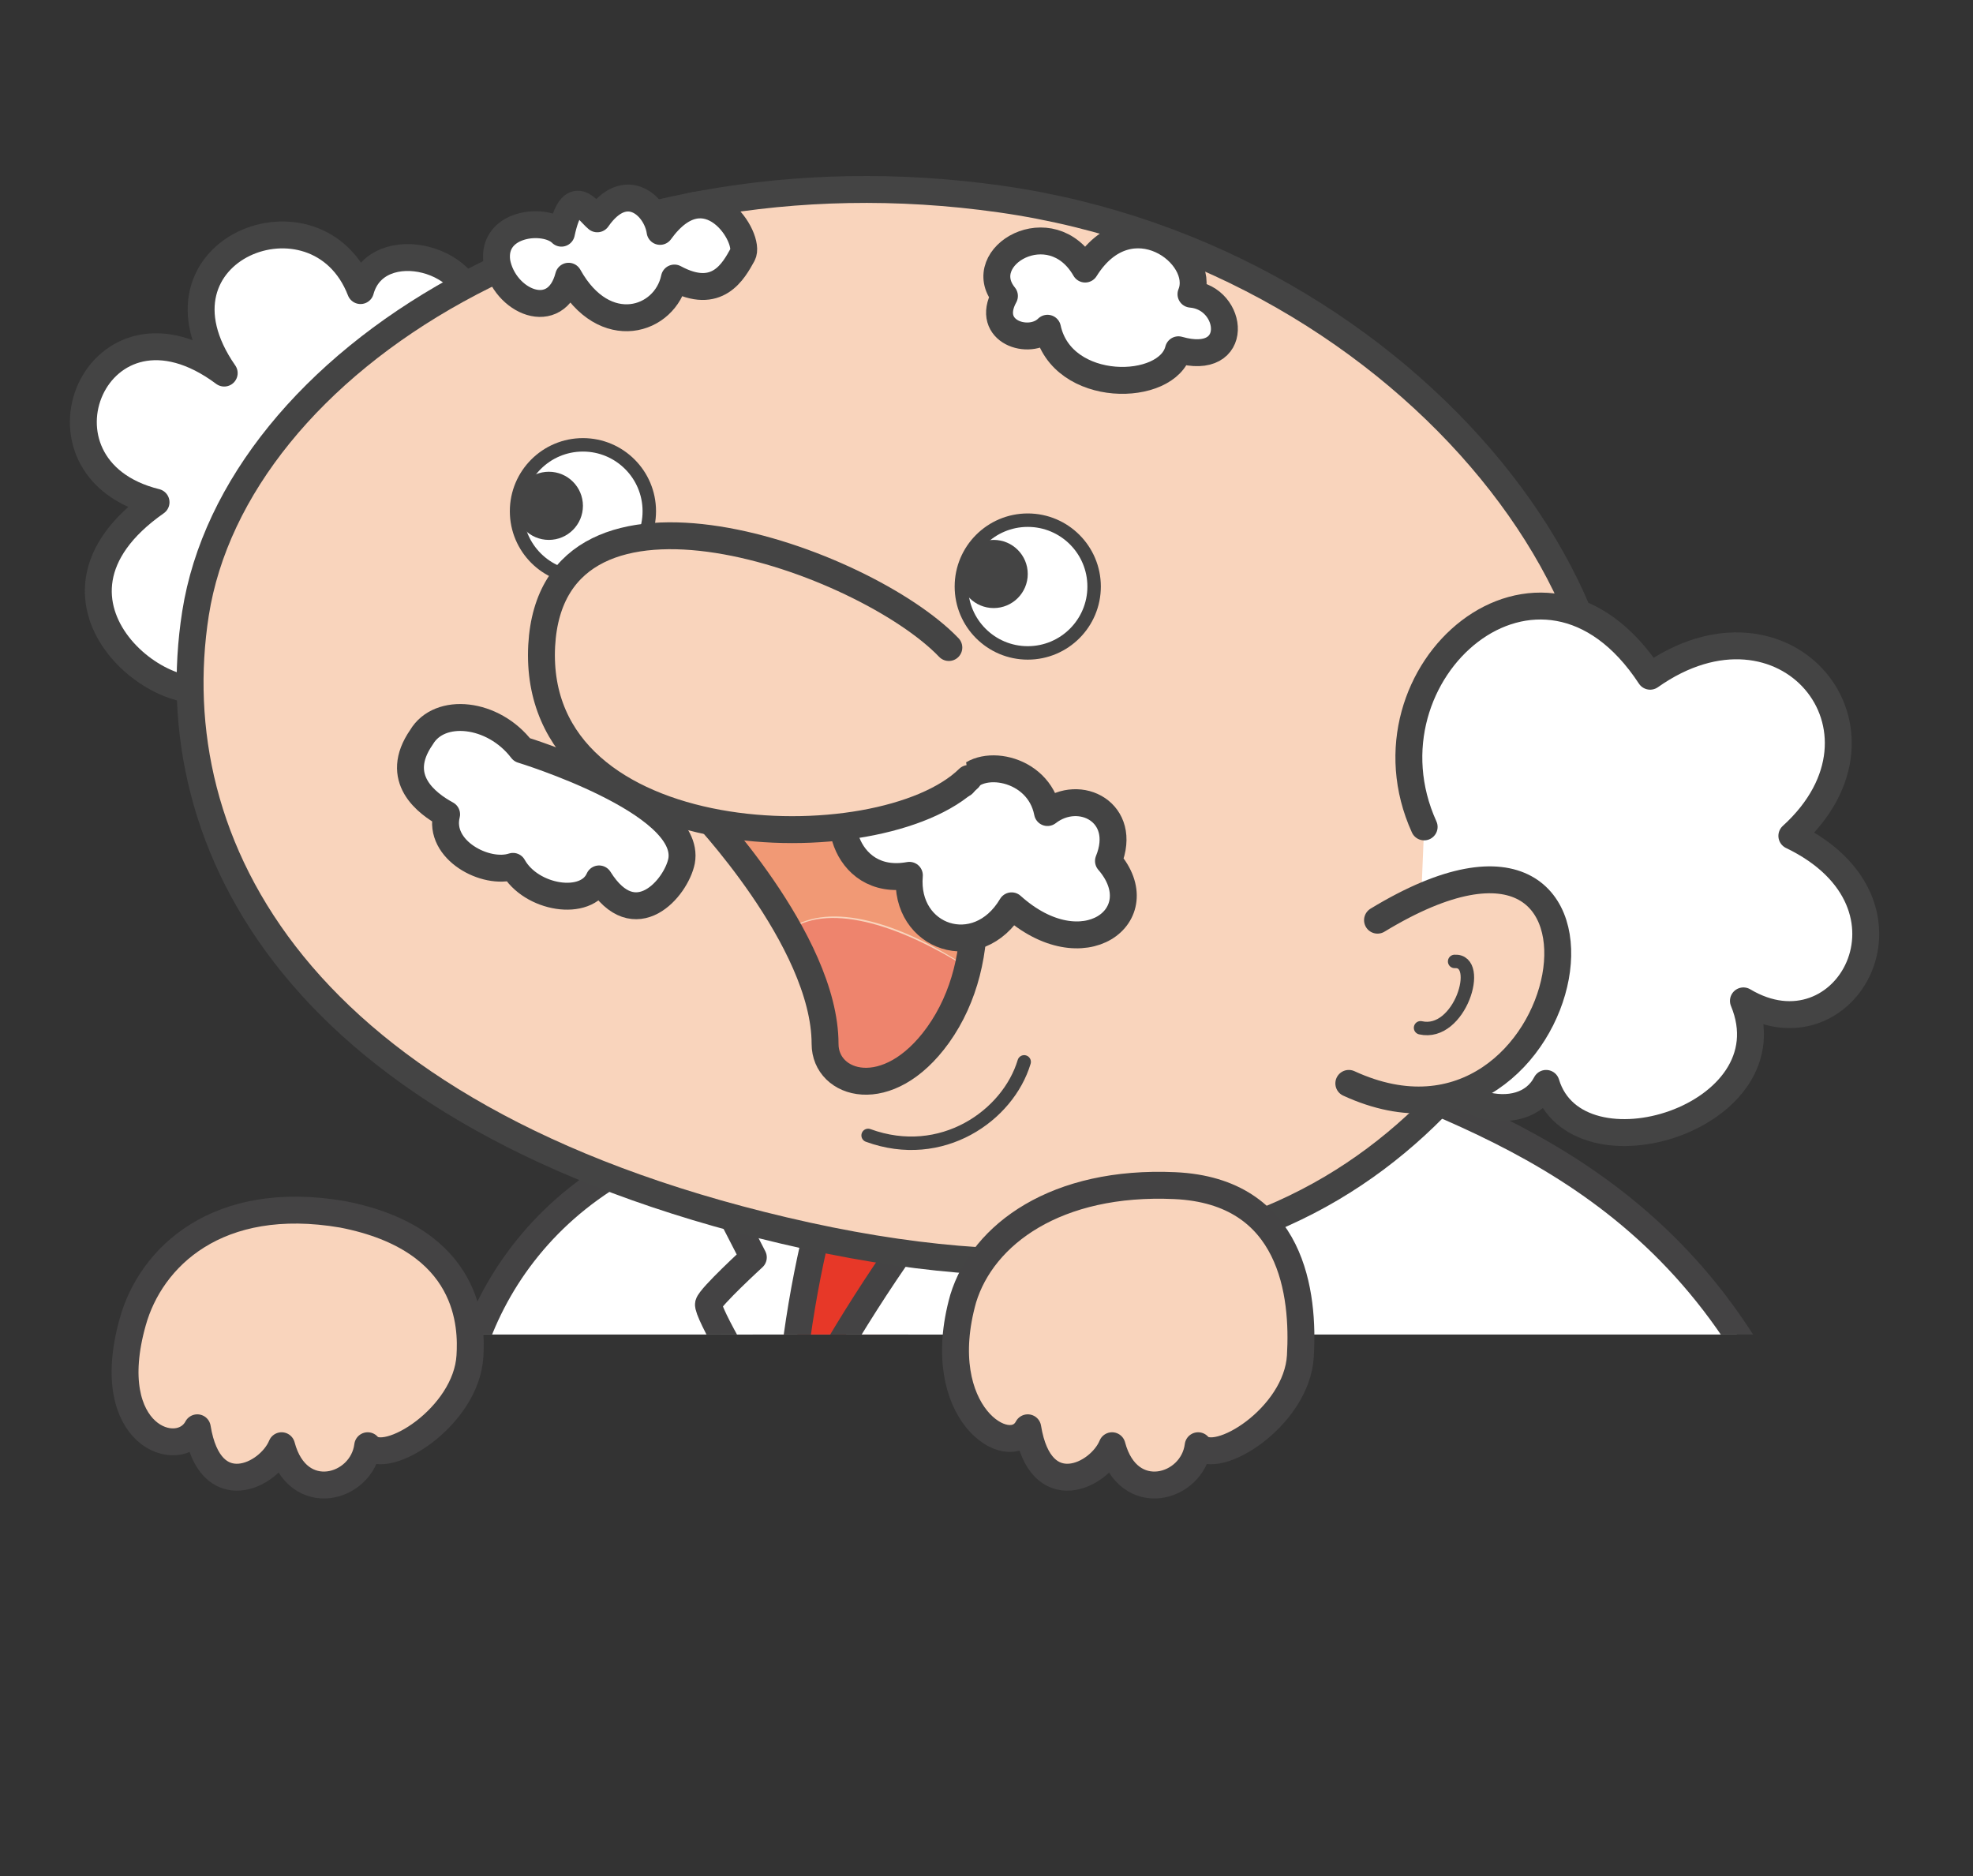 <?xml version="1.0" encoding="utf-8"?>
<!-- Generator: Adobe Illustrator 24.0.1, SVG Export Plug-In . SVG Version: 6.00 Build 0)  -->
<svg version="1.1" xmlns="http://www.w3.org/2000/svg" xmlns:xlink="http://www.w3.org/1999/xlink" x="0px" y="0px"
	 viewBox="0 0 110 104.6" style="enable-background:new 0 0 110 104.6;" xml:space="preserve">
<rect x="0" y="0" width="110" height="104.6" fill="#333333" stroke="none"/>
<style type="text/css">
	.st0{fill:#99C680;}
	.st1{fill:#FFE45F;}
	.st2{fill:none;stroke:#444344;stroke-width:1.5;stroke-linejoin:round;stroke-miterlimit:10;}
	.st3{fill:#FFE45F;stroke:#444344;stroke-width:1.5;stroke-linecap:round;stroke-linejoin:round;stroke-miterlimit:10;}
	.st4{fill:#99C680;stroke:#444344;stroke-width:1.5;stroke-linecap:round;stroke-linejoin:round;stroke-miterlimit:10;}
	.st5{fill:none;stroke:#444344;stroke-width:1.5;stroke-linecap:round;stroke-linejoin:round;stroke-miterlimit:10;}
	.st6{fill:#FFFFFF;stroke:#444344;stroke-width:0.75;stroke-linecap:round;stroke-linejoin:round;stroke-miterlimit:10;}
	.st7{fill:#444344;}
	.st8{fill:none;stroke:#444344;stroke-width:0.75;stroke-linecap:round;stroke-linejoin:round;stroke-miterlimit:10;}
	.st9{clip-path:url(#SVGID_2_);}
	.st10{fill:#444344;stroke:#444344;stroke-width:1.5;stroke-linecap:round;stroke-linejoin:round;stroke-miterlimit:10;}
	.st11{fill:none;stroke:#FFFFFF;stroke-width:1.5;stroke-linecap:round;stroke-miterlimit:10;}
	.st12{fill:#946134;stroke:#444344;stroke-width:1.5;stroke-linecap:round;stroke-linejoin:round;stroke-miterlimit:10;}
	.st13{fill:none;stroke:#FFFFFF;stroke-width:0.75;stroke-linecap:round;stroke-linejoin:round;stroke-miterlimit:10;}
	.st14{fill:#FFFFFF;stroke:#444344;stroke-width:1.5;stroke-linecap:round;stroke-linejoin:round;stroke-miterlimit:10;}
	.st15{fill:#E73828;stroke:#444344;stroke-width:1.5;stroke-linecap:round;stroke-linejoin:round;stroke-miterlimit:10;}
	.st16{fill:#F7DF41;stroke:#444344;stroke-width:1.5;stroke-linecap:round;stroke-linejoin:round;stroke-miterlimit:10;}
	.st17{fill:#FFFFFF;stroke:#444444;stroke-width:1.5;stroke-linecap:round;stroke-linejoin:round;stroke-miterlimit:10;}
	.st18{fill:#F9D4BC;stroke:#444444;stroke-width:1.5;stroke-linecap:round;stroke-linejoin:round;stroke-miterlimit:10;}
	.st19{fill:#FFFFFF;stroke:#444444;stroke-width:0.75;stroke-linecap:round;stroke-linejoin:round;stroke-miterlimit:10;}
	.st20{fill:#444444;}
	.st21{fill:#F19975;}
	.st22{fill:#EE846D;}
	.st23{fill:none;stroke:#444444;stroke-width:1.5;stroke-linecap:round;stroke-linejoin:round;stroke-miterlimit:10;}
	.st24{fill:none;stroke:#444444;stroke-width:0.75;stroke-linecap:round;stroke-linejoin:round;stroke-miterlimit:10;}
	.st25{fill:#F9D4BC;stroke:#444344;stroke-width:1.5;stroke-linecap:round;stroke-linejoin:round;stroke-miterlimit:10;}
	.st26{clip-path:url(#SVGID_4_);}
</style>
<g id="レイヤー_1">
</g>
<g id="問題">
	<g>
		<g>
			<g>
				<g>
					<path class="st0" d="M378.4,1003.3c0-0.9,0-1.8-0.1-2.7c-0.6-4.5,1.3-3.5,4-1.3c1.3,1.4,2.4,3,3.5,4.7
						C383.7,1002.8,380.9,1002.4,378.4,1003.3z"/>
					<path class="st1" d="M376.7,1010c1-1.8,1.6-4,1.8-6.7c2.5-0.9,5.2-0.5,7.5,0.7c1.6,2.5,2.8,5.4,3.7,8.5
						C386.4,1009.7,380.7,1008.6,376.7,1010z"/>
					<g>
						<path class="st0" d="M369.1,1020.8c1.9-1.1,5.4-6.8,7.5-10.8c4-1.4,9.8-0.2,13,2.5c0.8,2.6,1.2,5.4,1.4,8.3H369.1z"/>
					</g>
				</g>
				<path class="st2" d="M391,1020.8c-0.1-2.9-0.6-5.7-1.4-8.3c-0.9-3.1-2.2-6-3.7-8.5c-1.1-1.7-2.2-3.3-3.5-4.7
					c-2.7-2.2-4.6-3.2-4,1.3c0.1,1,0.1,1.9,0.1,2.7c-0.1,2.7-0.8,4.9-1.8,6.7c-2.1,4-5.6,9.7-7.5,10.8"/>
			</g>
			<path class="st0" d="M328.1,1020.8h53.4c0,0-8-22.8-29.4-21.1C330.6,1001.4,328.1,1020.8,328.1,1020.8z"/>
			<path class="st2" d="M381.5,1020.8c0,0-8-22.8-29.4-21.1c-21.5,1.7-23.9,21.1-23.9,21.1"/>
			<g>
				<path class="st3" d="M385.1,970.3c-7.8,0.7-8.1,7.4-2.3,8.6c6.6,1.4,3.9,2.9,1.5,4.7s-2.2,2.9-1.4,3.8s2.6,2.6,7.3-0.6
					c4.5-3,7.9-7.1,6.2-11C394.8,972.1,391.1,969.8,385.1,970.3z"/>
				<path class="st3" d="M379.9,991.3c2-1.8,5.9,1.2,3.8,2.3C380.8,995.1,377.4,993.6,379.9,991.3z"/>
			</g>
		</g>
		<g>
			<path class="st4" d="M332.7,1026.6c1.4,3.3-5.6,2.4-7.1,6.3c-1.4,3.8,2.7,6.4,1.8,10.7c-1.3,6.4-11.3,13.9-19.5-5.2
				c-3.8-10.2,6.5-21.4,11.5-22.5"/>
			<path class="st4" d="M324.9,1038.4c7,0.4,8.9,6,0.4,5.8"/>
		</g>
		<g>
			<g>
				<path class="st3" d="M333,947.5c-6.5-0.5-6.8,5-1.9,6.9c5.6,2.1,3.3,3,1.3,4.2c-2,1.1-1.8,2.1-1.1,3c0.7,0.9,2.2,2.6,6.1,0.6
					c3.8-1.9,7.9-4.8,6.4-8.3C342.4,950.5,338,947.9,333,947.5z"/>
				<path class="st3" d="M323.1,962.9c1.4-2.8,7-1.1,5,1C325.6,966.7,321.4,966.4,323.1,962.9z"/>
			</g>
			<g>
				<path class="st3" d="M374.8,947.4c-7.2,0.2-7.9,6.3-2.6,7.7c6,1.6,3.5,2.9,1.1,4.4c-2.3,1.5-2.2,2.5-1.5,3.4
					c0.7,0.9,2.3,2.5,6.7-0.1c4.3-2.5,7.6-6.1,6.3-9.8C383.6,949.6,380.3,947.3,374.8,947.4z"/>
				<path class="st3" d="M365.5,964.6c2.3-1.8,6.6,2,4.1,3C366.4,968.9,362.7,966.8,365.5,964.6z"/>
			</g>
			<g>
				<g>
					<path class="st0" d="M322,972.4c0.8-1.2,1.6-2.1,2.3-2.7c3.6-2.9,11.8-1.1,13.3,2.2c0.4,0.8,0.6,2,0.7,3.4
						C335.5,973.3,327.6,971.1,322,972.4z"/>
					<path class="st0" d="M315,996.1c-0.8-5.9,1.7-13.8,4.5-19.5c6-1.3,15.8,1.3,18.6,3.5c-0.2,3.9-0.8,8.6-1.5,13.4
						C336.7,993.4,316.2,1005.4,315,996.1z"/>
					<path class="st1" d="M319.6,976.5c0.8-1.6,1.6-3,2.4-4.2c5.6-1.3,13.6,0.9,16.2,3c0.1,1.4,0.1,3,0,4.7
						C335.4,977.9,325.6,975.2,319.6,976.5z"/>
					<path class="st5" d="M315,996.1c-0.8-5.9,1.7-13.8,4.5-19.5c0.8-1.6,1.6-3,2.4-4.2c0.8-1.2,1.6-2.1,2.3-2.7
						c3.6-2.9,11.8-1.1,13.3,2.2c0.4,0.8,0.6,2,0.7,3.4c0.1,1.4,0.1,3,0,4.7c-0.2,3.9-0.8,8.6-1.5,13.4"/>
				</g>
				<g>
					<g>
						<path class="st0" d="M352.7,970.8l1.3-1.2c1.5-1.4,3.6-1.9,5.6-1.3c4.2,1.2,9.7,4.4,10.8,8.2c0.3,1.1,0,2.7-0.5,4.6
							C366,975.8,358.7,971.5,352.7,970.8z"/>
						<path class="st1" d="M348,975.2l4.8-4.4c5.9,0.7,13.3,5,17,10.3c-0.5,1.8-1.4,3.9-2.4,6C363.7,980.7,354.8,975.8,348,975.2z"
							/>
						<path class="st0" d="M348,975.2c6.8,0.6,15.7,5.4,19.4,11.9c-2.9,6.4-7,12.9-7,12.7c-0.1-0.4-24.5-13.4-24.5-13.4L348,975.2z"
							/>
					</g>
					<path class="st5" d="M335.9,986.4l12-11.2l4.8-4.4l1.3-1.2c1.5-1.4,3.6-1.9,5.6-1.3c4.2,1.2,9.7,4.4,10.8,8.2
						c0.3,1.1,0,2.7-0.5,4.6c-0.5,1.8-1.4,3.9-2.4,6c-2.9,6.4-7,12.9-7,12.7"/>
				</g>
				<path class="st0" d="M330.2,1034.3c-23.2,1.6-25.8-15.3-18.4-23.9c-4.2-27.4,19.7-26.7,30.8-24.1c3.8,0.9,21.8,4.8,22.1,24.1
					C365.1,1029.1,346.8,1033.2,330.2,1034.3z"/>
				<path class="st4" d="M358.6,994.4c3.4,3.6,6.1,8.7,6.2,16c0.3,18.7-18,22.8-34.6,24c-23.2,1.6-25.8-15.3-18.4-23.9
					c-3.9-25.5,16.5-26.7,28.3-24.6"/>
				<g>
					<g>
						<path class="st6" d="M339.8,999.8c-6.9,2.6-3.1,12.7,4.5,12C349.4,1011.2,345,997.9,339.8,999.8z"/>
						
							<ellipse transform="matrix(0.989 -0.148 0.148 0.989 -144.815 61.842)" class="st7" cx="342.7" cy="1002.9" rx="1.9" ry="2.7"/>
					</g>
					<g>
						<path class="st6" d="M316.1,1001.6c-6.5,2.9-1.6,13.8,4.5,12C325.5,1012.1,321.1,999.4,316.1,1001.6z"/>
						
							<ellipse transform="matrix(0.989 -0.148 0.148 0.989 -145.35 58.353)" class="st7" cx="319" cy="1004.8" rx="1.9" ry="2.7"/>
					</g>
					<path class="st5" d="M344.1,1029.2c-2.8-2.5-4.5-2.4-4.9-1"/>
					<g>
						<line class="st8" x1="321.8" y1="1017.5" x2="321.2" y2="1018"/>
						<line class="st8" x1="318.7" y1="1016.9" x2="319.1" y2="1017.9"/>
					</g>
				</g>
			</g>
		</g>
		<g>
			<path class="st4" d="M363.9,1018.2c-2.9,1.9-4.6,6.6-7,9.6c-2.5,3-6.9,5.4-8.5,9.1c-2.4,5.5,2,17.4,18.8,6.8
				c8.5-5.9,13.8-19.5,12.8-23.8"/>
			<path class="st4" d="M352.2,1032.7c-5.8-3.1-8.6,0.9-1.7,5"/>
		</g>
	</g>
	<g>
		<g>
			<defs>
				<path id="SVGID_1_" d="M515,1021H387.1v-28c0-24.2,19.6-43.8,43.8-43.8h41.9c23.3,0,42.2,18.9,42.2,42.2V1021z"/>
			</defs>
			<clipPath id="SVGID_2_">
				<use xlink:href="#SVGID_1_"  style="overflow:visible;"/>
			</clipPath>
			<g class="st9">
				<g>
					<g>
						<path class="st10" d="M466.8,1109c-3.5,1.4-8.3,5.3-8.3,7.8s2.1,7,12.1,6.9c10-0.1,18.2-4.7,17.2-10.3
							c-1-5.6,4.1-11.5,3.1-11.6C489.9,1101.7,474.7,1103.7,466.8,1109z"/>
						<path class="st11" d="M466.9,1119.8c-2.7,0-4.6-1.1-5.4-2.2"/>
					</g>
					<g>
						<path class="st12" d="M470.9,1073.3c-0.4,3.3-0.6,22.7-2.9,33.5c5.7,4.1,17.6,3.9,21,3.4c4.8-13,16.3-33.3,15.2-40.6
							C503.1,1062.3,473.9,1048.9,470.9,1073.3z"/>
						<path class="st5" d="M469,1100.6c3.7,3.9,16.2,5,22.3,3.7"/>
					</g>
				</g>
				<g>
					<g>
						<path class="st10" d="M487.1,1113.2c-3.5,1.4-8.3,5.3-8.3,7.8c-0.1,2.5,2.1,7,12.1,6.9c10-0.1,18.2-4.7,17.2-10.3
							c-1-5.6,4.1-11.5,3.1-11.6S495,1107.9,487.1,1113.2z"/>
						<g>
							<path class="st13" d="M489.6,1111.8c-0.7,0.4-1.5,0.9-2.5,1.4c-3.5,1.4-8.3,5.3-8.3,7.8c0,0.5,0.1,1.2,0.3,1.8"/>
						</g>
						<path class="st11" d="M488.2,1125c-2.9-0.4-5.8-1.6-6.2-3.3"/>
						<path class="st11" d="M493,1124.9c-0.8,0.2-1.3,0.3-2.2,0.3"/>
					</g>
					<g>
						<path class="st12" d="M491.2,1077.5c-0.4,3.3-0.6,22.7-2.9,33.5c5.7,4.1,17.6,3.9,21,3.4c4.8-13,16.3-33.3,15.2-40.6
							C523.5,1066.5,494.2,1053.1,491.2,1077.5z"/>
						<path class="st5" d="M489.4,1104.8c3.7,3.9,16.2,5,22.3,3.7"/>
					</g>
				</g>
				<path class="st14" d="M529.1,1083.9c1.8-22.9-6.8-37.7-23.7-44.5c-3.1-21.6-14.7-27.8-24.1-31.7c-9.4-3.9-33-2.5-44.7,4.3
					c-8.5,5-10.7,15-7.6,21.6c-4,10.6,7,27.1,16.9,32.2c9.9,5.1,17.6,10.3,18.2,18c1.1,2.7,6.7,3.6,6.7,3.6l-0.1,1.1
					C494.9,1094.7,520.8,1090.3,529.1,1083.9z"/>
				<polygon class="st15" points="448.5,1013.4 444.6,1021.7 446,1027 451.3,1023.2 454.3,1013.8 				"/>
				<polygon class="st15" points="450.6,1005 448.4,1013.7 454.3,1014.2 460.5,1005.5 				"/>
				<path class="st14" d="M450.8,1006.7c-1.1,1.4-4.3,9.5-4.8,20.3c-2.2-3.1-4.5-7.2-4.4-7.6s2.5-2.6,2.5-2.6l-1.9-3.7
					c0,0,4-4.3,6.2-6.1L450.8,1006.7z"/>
				<path class="st14" d="M446,1027c0,0,6.3-13.2,15.9-21.6h5.1v8.8l-6,1.6l3.3,3.1C464.2,1018.9,447.8,1024.4,446,1027z"/>
				<ellipse class="st16" cx="445.6" cy="1033.7" rx="3.5" ry="2.6"/>
				<ellipse class="st16" cx="446.8" cy="1053.1" rx="3.5" ry="2.6"/>
				<ellipse class="st16" cx="461.9" cy="1068.8" rx="3.5" ry="2.6"/>
				<g>
					<path class="st17" d="M414.7,984.6c-2.7,2.3-11.8-4.4-3.8-10c-7.7-1.9-3.3-12.5,3.8-7.2c-4.8-6.9,5.2-10.8,7.6-4.6
						c0.9-3.3,6.7-1.8,6.3,1.6c-0.3,2.6,3.2,12.8,3.2,12.8L414.7,984.6z"/>
					<path class="st18" d="M413.1,980.9c2.2-14,21.7-26.4,44.9-23.1c23.2,3.2,38.8,24.4,32.6,37.8c-6.2,13.3-16.7,26.4-44.7,19.8
						C418.6,1008.9,411.1,993.7,413.1,980.9z"/>
					<g>
						<circle class="st19" cx="434.7" cy="975.2" r="3.7"/>
						<circle class="st20" cx="432.8" cy="974.9" r="1.9"/>
					</g>
					<circle class="st19" cx="459.5" cy="979.4" r="3.7"/>
					<circle class="st20" cx="457.6" cy="978.7" r="1.9"/>
					<path class="st17" d="M467.8,966.2c3.5,1,3.1-2.9,0.7-3.1c0.9-2.2-3.4-5.4-5.9-1.4c-1.9-3.3-6.3-0.7-4.5,1.5
						c-1.1,2,1.4,2.8,2.4,1.8C461.3,968.7,467.2,968.6,467.8,966.2z"/>
					<path class="st17" d="M435.4,958.9c1.6-2.3,3.3-0.7,3.5,0.7c2.6-3.6,5.1,0.4,4.6,1.3c-0.5,0.9-1.4,2.6-3.8,1.3
						c-0.5,2.4-3.9,3.5-5.9-0.1c-0.7,2.7-3.6,1.4-4-0.8s2.7-2.5,3.6-1.6C434.1,956.9,435,958.4,435.4,958.9z"/>
					<g>
						<path class="st21" d="M441.2,991.8l12.9-2.5c2,3.3,2.9,7.7,2,11.3c-3.6-2.4-7.6-3.7-9.9-2.1
							C444.1,994.9,441.2,991.8,441.2,991.8z"/>
						<path class="st22" d="M456.1,1000.7c-0.3,1.3-0.8,2.5-1.6,3.6c-2.8,3.9-6.3,2.8-6.3,0.5c0-2-0.9-4.2-2-6.3
							C448.5,997,452.5,998.3,456.1,1000.7z"/>
						<path class="st23" d="M454.1,989.4l-12.9,2.5c0,0,7,7.3,7,13.1c0,2.3,3.5,3.4,6.3-0.5C457.5,1000.2,456.8,993.9,454.1,989.4z"
							/>
					</g>
					<path class="st24" d="M459.2,1005.9c-0.9,3-4.6,5.6-8.7,4.1"/>
					<path class="st17" d="M450.1,990.8c-1.8,0.6-1,5.4,2.8,4.7c-0.3,3.5,3.8,4.9,5.7,1.7c4,3.6,8,0.5,5.4-2.5
						c1.1-2.7-1.6-4.1-3.4-2.7c-0.5-2.6-3.9-3.1-4.7-1.6L450.1,990.8z"/>
					<path class="st17" d="M440.2,994.7c0.6-3.3-8.9-6.2-8.9-6.2c-1.6-2.1-4.6-2.4-5.6-0.7c-1.6,2.3,0.3,3.7,1.4,4.3
						c-0.5,2,2.2,3.4,3.7,2.9c1,1.8,4.1,2.3,4.8,0.7C437.5,998.9,439.9,996.2,440.2,994.7z"/>
					<path class="st18" d="M455,982.7c-4.7-4.9-22.1-11.1-22.7-0.1c-0.6,11.7,18.9,12.2,23.8,7.4"/>
					<path class="st17" d="M481.5,992.8c-3.9-8.6,6.5-17.7,12.6-8.4c7.5-5.3,14.4,3,7.9,8.9c7.9,3.8,3,12.6-2.7,9.2
						c2.7,6.5-9.3,10.2-11,4.6c-1.3,2.5-5.8,1.4-7.3-2.3"/>
					<g>
						<path class="st18" d="M478.9,998c15.8-9.6,11.2,15-1.6,9.1"/>
						<path class="st24" d="M483.3,1000.3c1.6-0.1,0.3,4.2-1.9,3.7"/>
					</g>
				</g>
			</g>
		</g>
		<path class="st25" d="M455.9,1019.1c-1.8,6.4,2.6,9.1,3.6,7.2c0.7,4.3,4,2.7,4.7,1c0.9,3.4,4.5,2.4,4.8,0c1,1.2,5.5-1.6,5.7-5
			c0.2-3.4-0.4-9.2-7-9.5S456.9,1015.4,455.9,1019.1z"/>
		<path class="st25" d="M409.5,1020.4c-1.8,6.4,2.6,7.8,3.6,5.9c0.7,4.3,4,2.7,4.7,1c0.9,3.4,4.5,2.4,4.8,0c1,1.2,5.5-1.6,5.7-5
			c0.1-1.6,0.1-6.5-7.1-7.9C414.2,1013.1,410.6,1016.8,409.5,1020.4z"/>
	</g>
	<g>
		<g>
			<defs>
				<path id="SVGID_3_" d="M112.8,74.4H-15v-28C-15,22.1,4.6,2.5,28.8,2.5h41.9c23.3,0,42.2,18.9,42.2,42.2V74.4z"/>
			</defs>
			<clipPath id="SVGID_4_">
				<use xlink:href="#SVGID_3_"  style="overflow:visible;"/>
			</clipPath>
			<g class="st26">
				<g>
					<g>
						<path class="st10" d="M64.6,162.4c-3.5,1.4-8.3,5.3-8.3,7.8c-0.1,2.5,2.1,7,12.1,6.9s18.2-4.7,17.2-10.3
							c-1-5.6,4.1-11.5,3.1-11.6C87.7,155.1,72.5,157.1,64.6,162.4z"/>
						<path class="st11" d="M64.8,173.1c-2.7,0-4.6-1.1-5.4-2.2"/>
					</g>
					<g>
						<path class="st12" d="M68.8,126.6c-0.4,3.3-0.6,22.7-2.9,33.5c5.7,4.1,17.6,3.9,21,3.4c4.8-13,16.3-33.3,15.2-40.6
							C101,115.6,71.7,102.2,68.8,126.6z"/>
						<path class="st5" d="M66.9,153.9c3.7,3.9,16.2,5,22.3,3.7"/>
					</g>
				</g>
				<g>
					<g>
						<path class="st10" d="M84.9,166.5c-3.5,1.4-8.3,5.3-8.3,7.8c-0.1,2.5,2.1,7,12.1,6.9c10-0.1,18.2-4.7,17.2-10.3
							s4.1-11.5,3.1-11.6C108.1,159.3,92.8,161.3,84.9,166.5z"/>
						<g>
							<path class="st13" d="M87.4,165.1c-0.7,0.4-1.5,0.9-2.5,1.4c-3.5,1.4-8.3,5.3-8.3,7.8c0,0.5,0.1,1.2,0.3,1.8"/>
						</g>
						<path class="st11" d="M86,178.3c-2.9-0.4-5.8-1.6-6.2-3.3"/>
						<path class="st11" d="M90.9,178.2c-0.8,0.2-1.3,0.3-2.2,0.3"/>
					</g>
					<g>
						<path class="st12" d="M89.1,130.8c-0.4,3.3-0.6,22.7-2.9,33.5c5.7,4.1,17.6,3.9,21,3.4c4.8-13,16.3-33.3,15.2-40.6
							C121.3,119.8,92.1,106.4,89.1,130.8z"/>
						<path class="st5" d="M87.2,158.1c3.7,3.9,16.2,5,22.3,3.7"/>
					</g>
				</g>
				<path class="st14" d="M127,137.2c1.8-22.9-6.8-37.7-23.7-44.5C100.1,71.1,88.5,64.9,79.1,61s-33-2.5-44.7,4.3
					c-8.5,5-10.7,15-7.6,21.6c-4,10.6,7,27.1,16.9,32.2s17.6,10.3,18.2,18c1.1,2.7,6.7,3.6,6.7,3.6l-0.1,1.1
					C92.8,148.1,118.7,143.6,127,137.2z"/>
				<polygon class="st15" points="46.4,66.7 42.5,75 43.9,80.3 49.2,76.5 52.1,67.2 				"/>
				<polygon class="st15" points="48.4,58.3 46.2,67 52.1,67.6 58.3,58.8 				"/>
				<path class="st14" d="M48.7,60c-1.1,1.4-4.3,9.5-4.8,20.3c-2.2-3.1-4.5-7.2-4.4-7.6c0.1-0.4,2.5-2.6,2.5-2.6l-1.9-3.7
					c0,0,4-4.3,6.2-6.1L48.7,60z"/>
				<path class="st14" d="M43.9,80.3c0,0,6.3-13.2,15.9-21.6h5.1v8.8l-6,1.6l3.3,3.1C62.1,72.2,45.6,77.7,43.9,80.3z"/>
				<ellipse class="st16" cx="43.4" cy="87.1" rx="3.5" ry="2.6"/>
				<ellipse class="st16" cx="44.7" cy="106.4" rx="3.5" ry="2.6"/>
				<ellipse class="st16" cx="59.7" cy="122.1" rx="3.5" ry="2.6"/>
				<g>
					<path class="st17" d="M12.5,38c-2.7,2.3-11.8-4.4-3.8-10c-7.7-1.9-3.3-12.5,3.8-7.2c-4.8-6.9,5.2-10.8,7.6-4.6
						c0.9-3.3,6.7-1.8,6.3,1.6c-0.3,2.6,3.2,12.8,3.2,12.8L12.5,38z"/>
					<path class="st18" d="M10.9,34.2c2.2-14,21.7-26.4,44.9-23.1s38.8,24.4,32.6,37.8S71.7,75.2,43.7,68.6
						C16.5,62.2,8.9,47,10.9,34.2z"/>
					<g>
						<circle class="st19" cx="32.5" cy="28.5" r="3.7"/>
						<circle class="st20" cx="30.6" cy="28.2" r="1.9"/>
					</g>
					<circle class="st19" cx="57.3" cy="32.7" r="3.7"/>
					<circle class="st20" cx="55.4" cy="32" r="1.9"/>
					<path class="st17" d="M65.7,19.5c3.5,1,3.1-2.9,0.7-3.1c0.9-2.2-3.4-5.4-5.9-1.4c-1.9-3.3-6.3-0.7-4.5,1.5
						c-1.1,2,1.4,2.8,2.4,1.8C59.2,22,65.1,21.9,65.7,19.5z"/>
					<path class="st17" d="M33.3,12.2c1.6-2.3,3.3-0.7,3.5,0.7c2.6-3.6,5.1,0.4,4.6,1.3s-1.4,2.6-3.8,1.3c-0.5,2.4-3.9,3.5-5.9-0.1
						c-0.7,2.7-3.6,1.4-4-0.8c-0.3-2.2,2.7-2.5,3.6-1.6C31.9,10.2,32.8,11.8,33.3,12.2z"/>
					<g>
						<path class="st21" d="M39,45.1l12.9-2.5c2,3.3,2.9,7.7,2,11.3c-3.6-2.4-7.6-3.7-9.9-2.1C42,48.2,39,45.1,39,45.1z"/>
						<path class="st22" d="M54,54c-0.3,1.3-0.8,2.5-1.6,3.6c-2.8,3.9-6.3,2.8-6.3,0.5c0-2-0.9-4.2-2-6.3C46.4,50.3,50.4,51.7,54,54
							z"/>
						<path class="st23" d="M51.9,42.7L39,45.1c0,0,7,7.3,7,13.1c0,2.3,3.5,3.4,6.3-0.5C55.3,53.5,54.7,47.2,51.9,42.7z"/>
					</g>
					<path class="st24" d="M57.1,59.2c-0.9,3-4.6,5.6-8.7,4.1"/>
					<path class="st17" d="M47.9,44.1c-1.8,0.6-1,5.4,2.8,4.7c-0.3,3.5,3.8,4.9,5.7,1.7c4,3.6,8,0.5,5.4-2.5
						c1.1-2.7-1.6-4.1-3.4-2.7c-0.5-2.6-3.9-3.1-4.7-1.6L47.9,44.1z"/>
					<path class="st17" d="M38,48c0.6-3.3-8.9-6.2-8.9-6.2c-1.6-2.1-4.6-2.4-5.6-0.7c-1.6,2.3,0.3,3.7,1.4,4.3
						c-0.5,2,2.2,3.4,3.7,2.9c1,1.8,4.1,2.3,4.8,0.7C35.4,52.2,37.7,49.5,38,48z"/>
					<path class="st18" d="M52.9,36.1c-4.7-4.9-22.1-11.1-22.7-0.1C29.6,47.7,49.1,48.2,54,43.4"/>
					<path class="st17" d="M79.4,46.1c-3.9-8.6,6.5-17.7,12.6-8.4c7.5-5.3,14.4,3,7.9,8.9c7.9,3.8,3,12.6-2.7,9.2
						c2.7,6.5-9.3,10.2-11,4.6c-1.3,2.5-5.8,1.4-7.3-2.3"/>
					<g>
						<path class="st18" d="M76.8,51.3c15.8-9.6,11.2,15-1.6,9.1"/>
						<path class="st24" d="M81.1,53.6c1.6-0.1,0.3,4.2-1.9,3.7"/>
					</g>
				</g>
			</g>
		</g>
		<path class="st25" d="M53.7,72.4c-1.8,6.4,2.6,9.1,3.6,7.2c0.7,4.3,4,2.7,4.7,1c0.9,3.4,4.5,2.4,4.8,0c1,1.2,5.5-1.6,5.7-5
			c0.2-3.4-0.4-9.2-7-9.5S54.8,68.8,53.7,72.4z"/>
		<path class="st25" d="M7.4,73.7c-1.8,6.4,2.6,7.8,3.6,5.9c0.7,4.3,4,2.7,4.7,1c0.9,3.4,4.5,2.4,4.8,0c1,1.2,5.5-1.6,5.7-5
			c0.1-1.6,0.1-6.5-7.1-7.9C12.1,66.5,8.4,70.1,7.4,73.7z"/>
	</g>
</g>
</svg>
